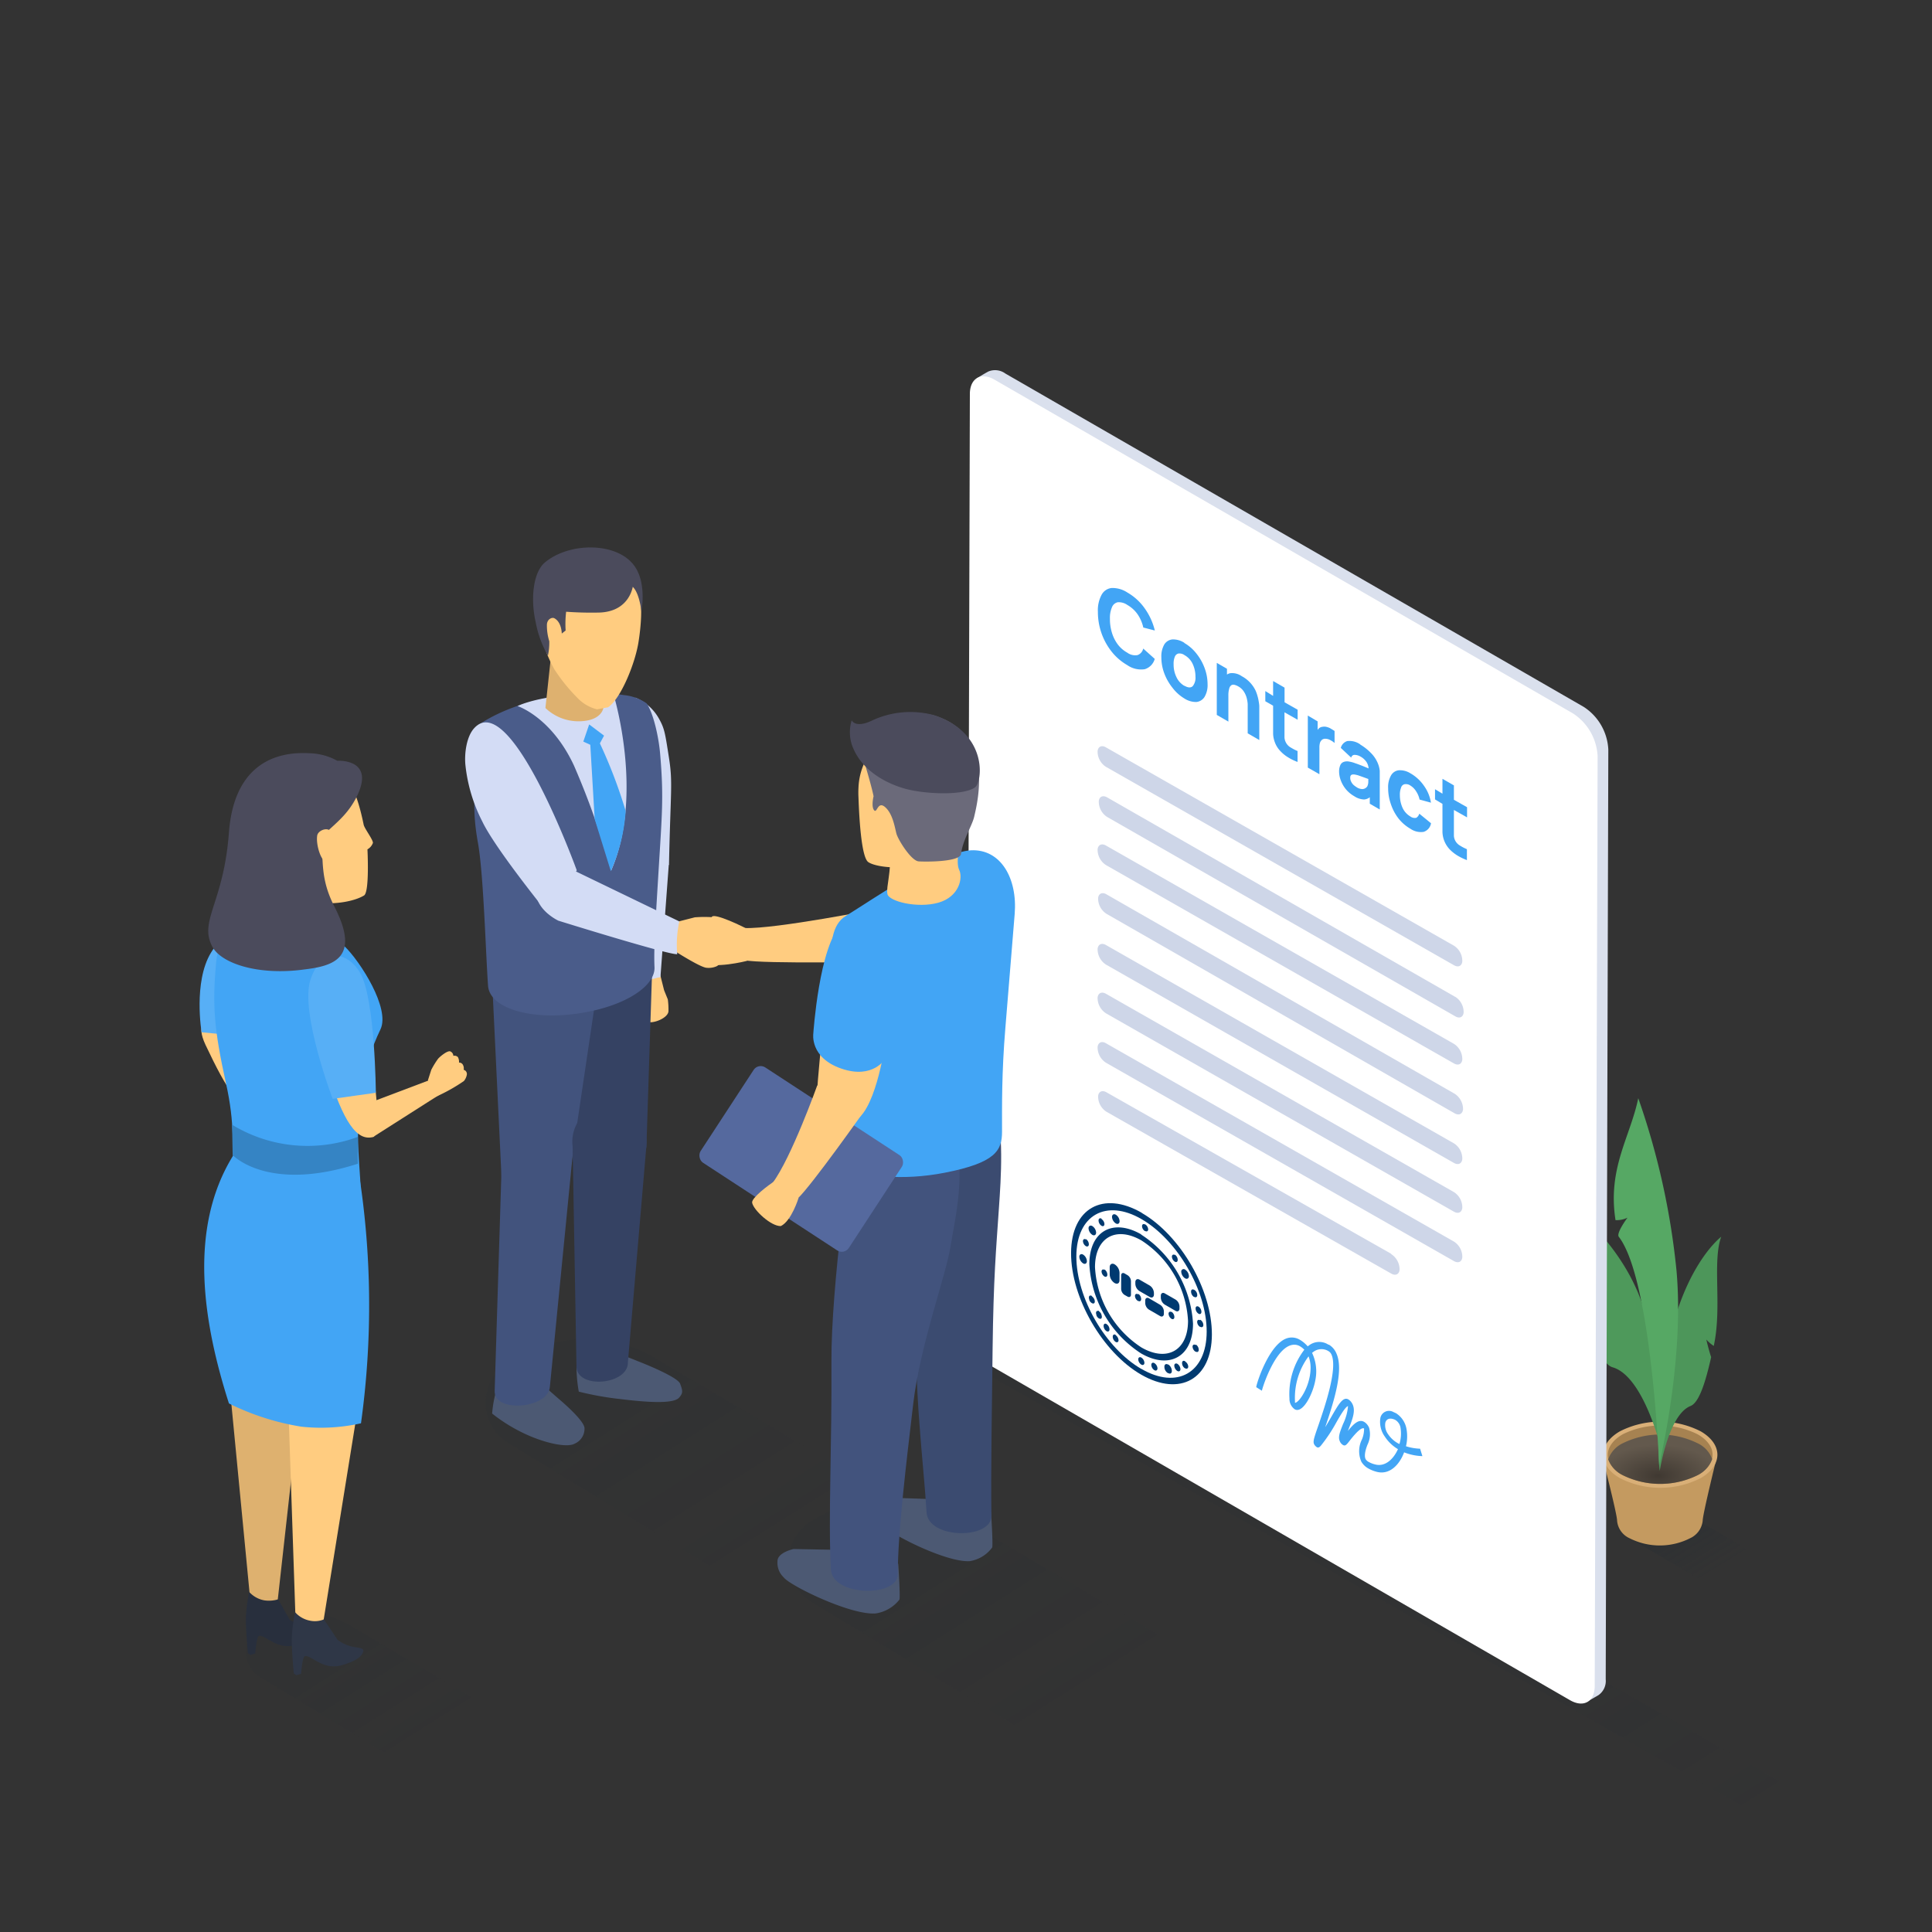 <svg xmlns="http://www.w3.org/2000/svg" xmlns:xlink="http://www.w3.org/1999/xlink" viewBox="0 0 260 260"><rect x="0" y="0" width="260" height="260" fill="#333333" stroke="none"/><defs><style>.cls-1{fill:none;}.cls-2,.cls-3,.cls-30,.cls-4{opacity:0.4;}.cls-2{fill:url(#linear-gradient);}.cls-3{fill:url(#linear-gradient-2);}.cls-4{fill:url(#linear-gradient-3);}.cls-5{fill:url(#linear-gradient-4);}.cls-6{fill:#c49a60;}.cls-7{fill:#d9af77;}.cls-8{fill:#a68251;}.cls-9{fill:url(#radial-gradient);}.cls-10{fill:#4e995b;}.cls-11{fill:#4d965a;}.cls-12{fill:#56a864;}.cls-13{fill:#4c5973;}.cls-14{fill:#ffcc80;}.cls-15{fill:#d3dcf5;}.cls-16{fill:#354263;}.cls-17{fill:#42537d;}.cls-18{fill:#4a5c8a;}.cls-19{fill:#deb16f;}.cls-20{fill:#4b4b5c;}.cls-21{fill:#42a5f5;}.cls-22{fill:#dae0ed;}.cls-23{fill:#fff;}.cls-24{fill:#ced6e8;}.cls-25{fill:#003a70;}.cls-26{fill:#57aff6;}.cls-27{fill:#282f3d;}.cls-28{fill:#2f3747;}.cls-29{fill:#3584c4;}.cls-30{fill:url(#linear-gradient-5);}.cls-31{fill:#3b4b70;}.cls-32{fill:#55699e;}.cls-33{fill:#6b6a7a;}</style><linearGradient id="linear-gradient" x1="476.42" y1="176.13" x2="527.88" y2="257.61" gradientTransform="translate(-309.21)" gradientUnits="userSpaceOnUse"><stop offset="0.69" stop-color="#1a2733" stop-opacity="0.2"/><stop offset="0.76" stop-color="#1a2733" stop-opacity="0.14"/><stop offset="1" stop-color="#1a2733" stop-opacity="0"/></linearGradient><linearGradient id="linear-gradient-2" x1="392.85" y1="180.52" x2="412.01" y2="210.86" gradientTransform="translate(-309.21)" gradientUnits="userSpaceOnUse"><stop offset="0.17" stop-color="#1a2733" stop-opacity="0.2"/><stop offset="0.36" stop-color="#1a2733" stop-opacity="0.14"/><stop offset="1" stop-color="#1a2733" stop-opacity="0"/></linearGradient><linearGradient id="linear-gradient-3" x1="353.49" y1="217.33" x2="365.17" y2="235.81" gradientTransform="translate(-309.21)" gradientUnits="userSpaceOnUse"><stop offset="0.24" stop-color="#1a2733" stop-opacity="0.2"/><stop offset="0.41" stop-color="#1a2733" stop-opacity="0.14"/><stop offset="1" stop-color="#1a2733" stop-opacity="0"/></linearGradient><linearGradient id="linear-gradient-4" x1="226.14" y1="204.64" x2="231.23" y2="212.94" gradientUnits="userSpaceOnUse"><stop offset="0.08" stop-color="#1a2733" stop-opacity="0.2"/><stop offset="0.26" stop-color="#1a2733" stop-opacity="0.14"/><stop offset="0.85" stop-color="#1a2733" stop-opacity="0"/></linearGradient><radialGradient id="radial-gradient" cx="2619.33" cy="197.75" r="8.04" gradientTransform="matrix(-1, 0, 0, 0.52, 2842.47, 95.77)" gradientUnits="userSpaceOnUse"><stop offset="0" stop-color="#403932"/><stop offset="1" stop-color="#63594d"/></radialGradient><linearGradient id="linear-gradient-5" x1="433.62" y1="201.87" x2="452.79" y2="232.21" gradientTransform="translate(-309.21)" gradientUnits="userSpaceOnUse"><stop offset="0.21" stop-color="#1a2733" stop-opacity="0.2"/><stop offset="0.39" stop-color="#1a2733" stop-opacity="0.14"/><stop offset="1" stop-color="#1a2733" stop-opacity="0"/></linearGradient></defs><g id="Layer_2" data-name="Layer 2"><g id="Layer_4" data-name="Layer 4"><g id="step6-signcontract"><rect class="cls-1" width="260" height="260"/><path class="cls-2" d="M131.33,180.55l-.43.22a1.72,1.72,0,0,0-.12,3L248.16,250.9,254,248,136.22,180.72A4.94,4.94,0,0,0,131.33,180.55Z"/><path class="cls-3" d="M70.33,182.3l-1.59.84a6.37,6.37,0,0,0-.44,11L100.86,214l21.74-10.9L88.44,182.93A18.29,18.29,0,0,0,70.33,182.3Z"/><path class="cls-4" d="M36.18,218.42l-1,.51a3.88,3.88,0,0,0-.27,6.71l19.84,12.08L68,231.07,47.21,218.8A11.11,11.11,0,0,0,36.18,218.42Z"/><polygon class="cls-5" points="225.68 202.96 218.99 206.82 231.46 214.14 238.02 210.19 225.68 202.96"/><path class="cls-6" d="M215.78,196.63c2.25-1.3,15.2-.28,15.2-.28s-1.84,7.45-1.84,8.3a2.91,2.91,0,0,1-1.7,2.36,9,9,0,0,1-8.14,0,2.86,2.86,0,0,1-1.68-2.36C217.63,203.8,215.78,196.63,215.78,196.63Z"/><path class="cls-7" d="M218,192.62a12,12,0,0,1,10.87,0c3,1.74,3,4.56,0,6.3a12,12,0,0,1-10.87,0c-3-1.74-3-4.56,0-6.3"/><path class="cls-8" d="M218.42,193a11.38,11.38,0,0,1,10,0c2.74,1.53,2.72,4,0,5.54a11.38,11.38,0,0,1-10,0c-2.74-1.53-2.72-4,0-5.54"/><path class="cls-9" d="M218.42,194.21a11.38,11.38,0,0,1,10,0,3.79,3.79,0,0,1,2,2.15,3.88,3.88,0,0,1-2,2.18,11.38,11.38,0,0,1-10,0,3.85,3.85,0,0,1-2-2.15A3.85,3.85,0,0,1,218.42,194.21Z"/><path class="cls-10" d="M223.55,195S221.21,185.18,217,184c-1.52-.43-3.25-4.74-4.57-8.71-.2-.6.86-2.73.86-2.73a3.36,3.36,0,0,1-1.55.55c-2.06-6.73-2.49-10.4-5.08-14.53,0,0,12.42,7.34,15,19.26S223.55,195,223.55,195Z"/><path class="cls-11" d="M223.36,197.94s1.17-7.56,4.15-8.73c1.14-.45,2-3.15,2.77-6.57-.36-1.08-.65-2.37-.65-2.37a5.09,5.09,0,0,0,1,.86c1.14-5.22-.22-11.3,1-14.69,0,0-6,4.49-7.76,18.4C222.75,194,223.36,197.94,223.36,197.94Z"/><path class="cls-12" d="M223.28,197.13s-1-24.94-5.43-30.69c-.38-.5,1.17-2.57,1.17-2.57a3.33,3.33,0,0,1-1.61.33c-1.1-7,2-11.22,3.06-16.41a99.89,99.89,0,0,1,5.14,23.14C226.72,183.07,223.28,197.13,223.28,197.13Z"/><path class="cls-13" d="M71.48,185l3.65,3.2s3.51,2.91,3.53,4a2.18,2.18,0,0,1-1.32,2.08c-1.08.61-4.31-.13-7.11-1.52a22.13,22.13,0,0,1-4-2.53,15.68,15.68,0,0,1,.51-2.93Z"/><path class="cls-13" d="M81.28,181.35l4.5,1.81s5.38,2.06,5.75,3.06.39,1.26-.14,1.87c-.82.93-4.81.57-7.91.19a41.22,41.22,0,0,1-5.59-1,19.69,19.69,0,0,1-.31-3.41Z"/><path class="cls-14" d="M88.84,131.15l.53,2.11.5,1.23a10,10,0,0,1,.09,1.56c0,.95-2.13,1.8-2.95,1.44A2.7,2.7,0,0,1,85.29,135c-.17-1.59-.42-2.92-.42-2.92Z"/><path class="cls-15" d="M88.88,131.5,90,116.38a3.34,3.34,0,0,0-4.17-2c-3.89.87-3.23,5.77-3.23,5.77s1.08,10.91,2.58,12.89A9.39,9.39,0,0,1,88.88,131.5Z"/><path class="cls-16" d="M77.13,156.23l-3.34-27.57c-.18-3.34,2.81-6.25,6.69-6.48s7.18,2.28,7.37,5.62L87,154.08C87.18,157.39,77.32,159.57,77.13,156.23Z"/><path class="cls-15" d="M88.69,96.73c.74,1.33.81,1.87,1.34,5.27s.21,4.37,0,14.38l-5.5,1.85s-.06-24.73,1-24.33A6.43,6.43,0,0,1,88.69,96.73Z"/><path class="cls-17" d="M67.57,160.07,66.25,132.5c.25-3.33,3.6-5.83,7.47-5.56s6.83,3.19,6.58,6.53l-3.91,26.36C76.15,163.13,67.33,163.41,67.57,160.07Z"/><path class="cls-17" d="M66.57,187.18l1-32.33c.13-3,2.36-5.35,5-5.22s4.64,2.66,4.51,5.67l-3.08,31.32C73.8,189.59,66.44,190.18,66.57,187.18Z"/><path class="cls-16" d="M77.58,183.91l-.52-29.65a5,5,0,1,1,9.94-.18l-2.5,29.26C84.56,186.36,77.65,187,77.58,183.91Z"/><path class="cls-18" d="M76,136.59c7.1-.57,12.21-3.57,12.08-6.44-.11-2.36.1-5.6.55-13s.7-9.82.24-15.32C88.67,99,87.83,95.74,87,94.64a6.54,6.54,0,0,0-3.06-1.1c-4.46-.69-13.23-.18-19.55,4,1.62,3.55-1.75,6.7-.08,15.82.77,4.22,1.06,15.08,1.37,19.29C65.87,135.49,70.67,137,76,136.59Z"/><path class="cls-15" d="M82.54,93.36s4.2,13.46-.3,23.82a106.38,106.38,0,0,0-5-14.16c-3.06-6.56-7.59-8-7.59-8s1.88-1,6.57-1.48A26.2,26.2,0,0,1,82.54,93.36Z"/><path class="cls-19" d="M80.93,91.82l.28,3.38s-.12,1.71-3,1.86a6.45,6.45,0,0,1-4.81-1.78l.86-8Z"/><path class="cls-14" d="M85.91,86.51c-.48,2.89-2.37,7.5-4.07,8.67l-1.5.28a5.5,5.5,0,0,1-2.65-1.56,23.46,23.46,0,0,1-3.1-3.85A18.37,18.37,0,0,1,73,86.2c-.22-1.88.22-7.45,1.94-8.57,2.21-1.44,7.65-1.11,10.45,1.17C86.77,79.92,86.23,84.57,85.91,86.51Z"/><path class="cls-20" d="M76.9,79.23a14.32,14.32,0,0,0-.78,5.62l-.52.41s0-1.53-1-2.06c-.33-.17-1,.13-1,.92a7.17,7.17,0,0,0,.32,2.18,8.5,8.5,0,0,1-.18,1.93,14.28,14.28,0,0,1-1.65-4.5c-.73-3.22-.31-6.7,1.2-8,3.34-2.85,10-2.82,12.21.61,1.53,2.34.82,5.93.82,5.93s-.31-2.89-1.4-3.46C83.51,78.11,76.9,79.23,76.9,79.23Z"/><path class="cls-21" d="M81.29,99l-2-1.51-.79,2.31.94.43.59,10,2.17,7a23.79,23.79,0,0,0,2-8.09,66.32,66.32,0,0,0-3.47-9.1Z"/><path class="cls-15" d="M62.63,102.92a21.48,21.48,0,0,0,2.26,7.6c1.7,3.62,8.8,12.37,8.8,12.37l3.93-5.76S68.73,92.57,63.81,98C62.8,99.1,62.48,101.33,62.63,102.92Z"/><path class="cls-14" d="M95,130.23a2.72,2.72,0,0,0,1.36-.16.87.87,0,0,0,.53-1.07,1.44,1.44,0,0,0,.79-.69.82.82,0,0,0-.06-.86s.68-.35.82-.77a1,1,0,0,0-.26-.91,1,1,0,0,0,.43-1c-.13-.62-2.06-1.24-2.51-1.32a16.63,16.63,0,0,0-2.6,0l-2.11.54-2.14,3S93.79,130,95,130.23Z"/><path class="cls-15" d="M91.42,124l-15.56-7.52a3,3,0,0,0-3.51,2.19c-1.23,3.36,2.79,5.23,2.79,5.23s14.85,4.63,16,4.51A14.72,14.72,0,0,1,91.42,124Z"/><path class="cls-20" d="M85.21,78.65s-.3,3.79-4.82,3.79a46.57,46.57,0,0,1-6.82-.38s3.26-2.63,3.5-3.54,4.23-3.7,6.22-2.47S85.21,78.65,85.21,78.65Z"/><path class="cls-22" d="M135.3,50.27A2.35,2.35,0,0,0,133,50c-.62.33-1.56.92-1.56.92l.19,126.37a7.31,7.31,0,0,0,3.31,5.73l78.62,46,1.53-.88a2.32,2.32,0,0,0,1-2.14l.35-125.13a7.26,7.26,0,0,0-3.31-5.74Z"/><path class="cls-23" d="M133.85,51.1c-1.83-1.05-3.32-.2-3.33,1.91l-.35,125.14a7.28,7.28,0,0,0,3.31,5.73l77.8,44.92c1.83,1.06,3.32.21,3.33-1.9L215,101.76a7.29,7.29,0,0,0-3.3-5.74Z"/><path class="cls-24" d="M195.67,127.27l-46.83-26.69c-.57-.34-1.06-.12-1.13.5a2.44,2.44,0,0,0,1.13,2.12l46.82,26.69c.58.34,1.06.12,1.13-.5a2.43,2.43,0,0,0-1.12-2.12"/><path class="cls-24" d="M195.83,134.15,149,107.31c-.58-.33-1.07-.11-1.13.51a2.45,2.45,0,0,0,1.12,2.12l46.85,26.83c.58.34,1.06.12,1.13-.5a2.44,2.44,0,0,0-1.12-2.12"/><path class="cls-24" d="M195.67,140.48l-46.83-26.69c-.57-.33-1.06-.11-1.13.51a2.46,2.46,0,0,0,1.13,2.12l46.82,26.69c.58.33,1.06.11,1.13-.51a2.44,2.44,0,0,0-1.12-2.12"/><path class="cls-24" d="M195.76,147.19l-46.85-26.83c-.57-.34-1.07-.12-1.13.5a2.45,2.45,0,0,0,1.13,2.12l46.84,26.84c.58.33,1.06.11,1.14-.51a2.47,2.47,0,0,0-1.13-2.12"/><path class="cls-24" d="M195.67,160.43l-46.83-26.69c-.57-.33-1.06-.11-1.13.5a2.47,2.47,0,0,0,1.13,2.13l46.82,26.69c.58.33,1.06.11,1.13-.51a2.44,2.44,0,0,0-1.12-2.12"/><path class="cls-24" d="M195.67,153.87l-46.83-26.69c-.57-.33-1.06-.11-1.13.51a2.46,2.46,0,0,0,1.13,2.12l46.82,26.69c.58.33,1.06.11,1.13-.51a2.44,2.44,0,0,0-1.12-2.12"/><path class="cls-24" d="M195.67,167.09,148.84,140.4c-.57-.34-1.06-.12-1.13.5a2.45,2.45,0,0,0,1.13,2.12l46.82,26.69c.58.33,1.06.12,1.13-.5a2.43,2.43,0,0,0-1.12-2.12"/><path class="cls-24" d="M187.22,168.73,148.91,147c-.57-.33-1.07-.11-1.13.5a2.44,2.44,0,0,0,1.13,2.12l38.31,21.77c.57.33,1.06.12,1.13-.5a2.46,2.46,0,0,0-1.13-2.12"/><path class="cls-21" d="M151.72,79.74a3.65,3.65,0,0,0-2.12-.61,1.74,1.74,0,0,0-1.36.93,4.39,4.39,0,0,0-.49,2.28,8.6,8.6,0,0,0,1.83,5.33,7.38,7.38,0,0,0,2.11,1.83,3.26,3.26,0,0,0,2.36.56,2,2,0,0,0,1.35-1.39l-1.55-1.39a1.2,1.2,0,0,1-.77.88,1.79,1.79,0,0,1-1.38-.33,4.09,4.09,0,0,1-1.3-1.14,5.11,5.11,0,0,1-.77-1.57,6.18,6.18,0,0,1-.26-1.85,3.6,3.6,0,0,1,.27-1.54,1.08,1.08,0,0,1,.77-.68,2,2,0,0,1,1.3.36,4.23,4.23,0,0,1,1.39,1.27,5.13,5.13,0,0,1,.76,1.77l1.55.4a8.57,8.57,0,0,0-1.34-2.95,7.33,7.33,0,0,0-2.35-2.16"/><path class="cls-21" d="M159.39,92.3a2.63,2.63,0,0,1-1.08-1.2,3.8,3.8,0,0,1-.37-1.71,2.41,2.41,0,0,1,.16-1,.69.69,0,0,1,.48-.44,1.14,1.14,0,0,1,.82.21,2.64,2.64,0,0,1,1.11,1.2,4,4,0,0,1,.37,1.71,1.78,1.78,0,0,1-.37,1.27c-.25.24-.62.23-1.12-.06m0-5.77a2.78,2.78,0,0,0-1.6-.46,1.45,1.45,0,0,0-1.1.67,3.18,3.18,0,0,0-.4,1.71,6.17,6.17,0,0,0,.38,2.15,7,7,0,0,0,1.09,1.94A5.69,5.69,0,0,0,159.39,94a2.86,2.86,0,0,0,1.62.47,1.47,1.47,0,0,0,1.09-.68,3.11,3.11,0,0,0,.41-1.71,6.23,6.23,0,0,0-.39-2.15A7,7,0,0,0,161,87.94a5.7,5.7,0,0,0-1.62-1.41"/><path class="cls-21" d="M167.11,91a2.27,2.27,0,0,0-1.5-.41,1.12,1.12,0,0,0-.49.19V90l-1.37-.79,0,7,1.56.9V93.6a3.2,3.2,0,0,1,.13-1,.71.71,0,0,1,.33-.42.61.61,0,0,1,.42,0,1.85,1.85,0,0,1,.43.18,2.13,2.13,0,0,1,.76.69,3,3,0,0,1,.39.86,4.5,4.5,0,0,1,.14.83c0,.26,0,.47,0,.63v3.32l1.56.9,0-3.94c0-.12,0-.31,0-.58s-.06-.57-.12-.91A6.5,6.5,0,0,0,169,93,4.3,4.3,0,0,0,167.11,91"/><path class="cls-21" d="M172.87,92.54l-1.54-.89v2L170.28,93v1.37l1.05.6v3.81a3.64,3.64,0,0,0,.24,1.13,3.35,3.35,0,0,0,.73,1.16,4.8,4.8,0,0,0,1.08.87l.13.08a7,7,0,0,0,1.11.52v-1.47a6,6,0,0,1-.76-.38l-.24-.14a1.68,1.68,0,0,1-.64-.78,1.55,1.55,0,0,1-.12-.59c0-.22,0-.47,0-.74V95.86l1.77,1V95.51l-1.76-1V92.54"/><path class="cls-21" d="M179.23,98.14,179,98a2.32,2.32,0,0,0-.54-.19,1.34,1.34,0,0,0-.48,0,.87.87,0,0,0-.49.21,1.2,1.2,0,0,0-.17.21V97.08L176,96.3l0,7,1.56.89v-3.59a2.24,2.24,0,0,1,.09-.68,1,1,0,0,1,.29-.39.75.75,0,0,1,.46-.11,1.41,1.41,0,0,1,.61.17l.16.09a2.37,2.37,0,0,1,.43.31V98.37l-.36-.23"/><path class="cls-21" d="M182.56,105.93a2.42,2.42,0,0,1-.46-.35,1.53,1.53,0,0,1-.29-.44,1,1,0,0,1-.1-.47.52.52,0,0,1,.06-.29.3.3,0,0,1,.2-.14.85.85,0,0,1,.37,0,3.74,3.74,0,0,1,.46.11l.68.24.66.24c0,.12,0,.26,0,.41a1.46,1.46,0,0,1-.14.59.89.89,0,0,1-.24.23.81.81,0,0,1-.46.13,1.52,1.52,0,0,1-.72-.24m.49-5.76a2.49,2.49,0,0,0-1.76-.46,1.29,1.29,0,0,0-.87.92l1.4,1.31a.46.46,0,0,1,.51-.37,1.57,1.57,0,0,1,.71.21,2.28,2.28,0,0,1,.87.8,1.88,1.88,0,0,1,.25.81l-.75-.31c-.39-.15-.75-.29-1.06-.39a3.84,3.84,0,0,0-.81-.22,1.32,1.32,0,0,0-.79.07.79.79,0,0,0-.42.47,2.07,2.07,0,0,0-.14.81,3.38,3.38,0,0,0,.24,1.21,4.1,4.1,0,0,0,.68,1.17,4.06,4.06,0,0,0,1.12.93,2.55,2.55,0,0,0,1.31.44,1.36,1.36,0,0,0,.78-.3v.87l1.34.78v-4.3c0-.32,0-.62,0-.89a3.46,3.46,0,0,0-.21-.91,4.25,4.25,0,0,0-1-1.53,6.81,6.81,0,0,0-1.43-1.12"/><path class="cls-21" d="M189.87,104.11a2.64,2.64,0,0,0-1.62-.45,1.37,1.37,0,0,0-1.06.71,3.16,3.16,0,0,0-.38,1.69,6.38,6.38,0,0,0,.35,2.1,6.56,6.56,0,0,0,1,1.93,5.59,5.59,0,0,0,1.63,1.43,2.49,2.49,0,0,0,1.79.43,1.45,1.45,0,0,0,1-1.16L191,109.5a.94.94,0,0,1-.41.56,1,1,0,0,1-.8-.19,2.58,2.58,0,0,1-1.05-1.18,4.12,4.12,0,0,1-.35-1.69,2.49,2.49,0,0,1,.16-1,.63.63,0,0,1,.46-.46,1.05,1.05,0,0,1,.8.18,2.33,2.33,0,0,1,.75.75,3.19,3.19,0,0,1,.48,1.13l1.53.42a5.26,5.26,0,0,0-.93-2.26,5.59,5.59,0,0,0-1.81-1.68"/><path class="cls-21" d="M195.67,105.7l-1.55-.89v2l-1-.6v1.37l1,.6v2.68c0,.42,0,.8,0,1.13a3.57,3.57,0,0,0,.95,2.29,5.34,5.34,0,0,0,1.09.87l.12.07a7.69,7.69,0,0,0,1.13.53v-1.47a6.73,6.73,0,0,1-.76-.38l-.23-.14a1.65,1.65,0,0,1-.65-.78,1.55,1.55,0,0,1-.11-.59c0-.22,0-.47,0-.74V109l1.77,1v-1.37l-1.77-1v-2"/><path class="cls-25" d="M153.59,184.22c-4.83-2.8-8.75-9.59-8.74-15.14s4-7.8,8.8-5,8.75,9.58,8.74,15.13-4,7.81-8.8,5m.06-21c-5.22-3-9.49-.6-9.51,5.41S148.37,182,153.59,185s9.49.58,9.5-5.42-4.22-13.34-9.44-16.35"/><path class="cls-25" d="M153.6,181.33a13.77,13.77,0,0,1-6.24-10.8c0-4,2.83-5.58,6.28-3.58a13.77,13.77,0,0,1,6.24,10.8c0,4-2.83,5.58-6.28,3.58m0-15.2c-3.84-2.22-7-.43-7,4a15.31,15.31,0,0,0,6.95,12c3.84,2.22,7,.43,7-4a15.33,15.33,0,0,0-7-12"/><path class="cls-25" d="M150,170.15c-.36-.21-.66,0-.66.38v1a1.45,1.45,0,0,0,.65,1.13c.37.21.67.05.67-.37v-1a1.41,1.41,0,0,0-.66-1.14"/><path class="cls-25" d="M145.76,168.84c-.28-.16-.51,0-.51.29a1.15,1.15,0,0,0,.51.89c.28.16.51,0,.51-.3a1.13,1.13,0,0,0-.51-.88"/><path class="cls-25" d="M147,165c-.28-.16-.51,0-.51.29a1.15,1.15,0,0,0,.51.89c.28.16.51,0,.51-.3A1.13,1.13,0,0,0,147,165"/><path class="cls-25" d="M150.16,163.47c-.28-.16-.51,0-.51.29a1.11,1.11,0,0,0,.51.88c.28.17.51,0,.51-.29a1.1,1.1,0,0,0-.51-.88"/><path class="cls-25" d="M146.13,166.8l0,0c-.22-.13-.39,0-.39.22v0a.85.85,0,0,0,.39.68l0,0c.22.12.4,0,.4-.23v-.05a.86.86,0,0,0-.39-.67"/><path class="cls-25" d="M148.24,164l0,0c-.22-.12-.4,0-.4.23v.05a.88.88,0,0,0,.4.68l0,0c.22.13.39,0,.39-.22v0a.85.85,0,0,0-.39-.68"/><path class="cls-25" d="M159.49,170.86a.32.32,0,0,0-.52.29,1.13,1.13,0,0,0,.51.88c.28.16.52,0,.52-.29a1.13,1.13,0,0,0-.51-.88"/><path class="cls-25" d="M160.68,173.57l0,0c-.22-.12-.39,0-.39.22v.06a.88.88,0,0,0,.38.68l.05,0c.22.13.4,0,.4-.22v-.06a.84.84,0,0,0-.4-.67"/><path class="cls-25" d="M161.5,177.67l0,0c-.22-.13-.39,0-.39.22v0a.82.82,0,0,0,.38.67l.05,0c.22.12.39,0,.4-.22v-.05a.88.88,0,0,0-.4-.68"/><path class="cls-25" d="M159.47,183.18l0,0c-.22-.12-.39,0-.39.23v.05a.85.85,0,0,0,.38.68l.05,0c.22.13.39,0,.4-.22v0a.86.86,0,0,0-.4-.68"/><path class="cls-25" d="M158.45,183.54c-.23-.13-.42,0-.42.24a.93.93,0,0,0,.41.72c.23.13.42,0,.42-.24a.93.93,0,0,0-.41-.72"/><path class="cls-25" d="M155.35,183.44c-.23-.13-.41,0-.41.24a.89.89,0,0,0,.41.71c.23.14.41,0,.42-.23a.91.91,0,0,0-.42-.72"/><path class="cls-25" d="M153.6,182.7c-.23-.14-.42,0-.42.23a.9.9,0,0,0,.41.71c.23.14.42,0,.42-.23a.9.9,0,0,0-.41-.71"/><path class="cls-25" d="M157.23,183.63l-.06,0c-.26-.15-.47,0-.47.28v.06a1,1,0,0,0,.47.82l.06,0c.26.16.47,0,.47-.27v-.06a1.08,1.08,0,0,0-.47-.83"/><path class="cls-25" d="M158.1,168.89l0,0c-.21-.13-.39,0-.39.22v0a.86.86,0,0,0,.39.68l0,0c.21.13.39,0,.39-.22v-.05a.86.86,0,0,0-.39-.68"/><path class="cls-25" d="M161.29,175.84l0,0c-.21-.12-.39,0-.39.22v.05a.85.85,0,0,0,.39.68l0,0c.21.13.39,0,.39-.23v-.05a.85.85,0,0,0-.39-.67"/><path class="cls-25" d="M154.08,164.78l0,0c-.21-.13-.39,0-.39.22V165a.82.82,0,0,0,.38.67l.05,0c.22.12.39,0,.4-.22v0a.88.88,0,0,0-.4-.68"/><path class="cls-25" d="M160.93,181l-.05,0c-.21-.13-.39,0-.39.22v0a.85.85,0,0,0,.39.68l.05,0c.21.12.39,0,.39-.23v-.05a.86.86,0,0,0-.39-.68"/><path class="cls-25" d="M150.14,179.64l0,0c-.21-.13-.39,0-.39.23v.05a.86.86,0,0,0,.39.67l0,0c.21.12.39,0,.39-.22v0a.91.91,0,0,0-.39-.69"/><path class="cls-25" d="M148.91,178.18l0,0c-.21-.12-.39,0-.39.23v.05a.88.88,0,0,0,.39.68l0,0c.22.13.4,0,.4-.22v-.06a.86.86,0,0,0-.4-.67"/><path class="cls-25" d="M147.9,176.42a.3.3,0,0,0-.2,0h0c-.19,0-.26.25-.15.52l0,.07a.85.85,0,0,0,.34.42.49.49,0,0,0,.2.05h0c.18,0,.25-.25.14-.53l0-.05a.89.89,0,0,0-.34-.43"/><path class="cls-25" d="M146.93,174.4a.31.31,0,0,0-.2-.05h0c-.18,0-.25.26-.14.53l0,.06a.77.77,0,0,0,.34.42.39.39,0,0,0,.2.06h0c.2,0,.26-.26.15-.54l0,0a1,1,0,0,0-.34-.43"/><path class="cls-25" d="M153.18,174.17l-.05,0c-.21-.12-.39,0-.39.23v0a.83.83,0,0,0,.39.67l.05,0c.21.13.39,0,.39-.22v-.05a.85.85,0,0,0-.39-.68"/><path class="cls-25" d="M148.64,170.89l0,0c-.22-.13-.4,0-.4.22v0a.86.86,0,0,0,.39.67l0,0c.21.12.39,0,.39-.22v-.05a.88.88,0,0,0-.39-.68"/><path class="cls-25" d="M157.66,176.57l0,0c-.22-.12-.4,0-.4.23v0a.89.89,0,0,0,.39.68l0,0c.22.13.39,0,.39-.22v-.05a.86.86,0,0,0-.39-.68"/><path class="cls-25" d="M151.74,171.61l-.41-.24c-.25-.14-.45,0-.45.27v1.83a1,1,0,0,0,.45.79l.41.23c.26.15.46,0,.46-.25V172.4a1,1,0,0,0-.46-.79"/><path class="cls-25" d="M154.72,173l-1.37-.79c-.31-.18-.56,0-.56.33v.21a1.2,1.2,0,0,0,.56,1l1.37.79c.32.19.57,0,.57-.32V174a1.25,1.25,0,0,0-.57-1"/><path class="cls-25" d="M156.12,175.59l-1.49-.87c-.28-.16-.51,0-.51.29v.36a1.1,1.1,0,0,0,.5.87l1.5.87c.28.16.51,0,.51-.3v-.35a1.11,1.11,0,0,0-.51-.87"/><path class="cls-25" d="M158.2,174.89l-1.45-.83c-.29-.17-.53,0-.53.3v.3a1.18,1.18,0,0,0,.53.91l1.45.84c.29.17.53,0,.53-.3v-.3a1.15,1.15,0,0,0-.53-.92"/><path class="cls-21" d="M188.13,194.23a3.89,3.89,0,0,1-1.34-1.24,2.06,2.06,0,0,1-.36-1.52c.13-.5.56-.68,1.14-.47a1,1,0,0,1,.24.11,1.52,1.52,0,0,1,.68,1.13,4.87,4.87,0,0,1-.16,2.09l-.2-.1m-13.86-5.46s0-.13,0-.24a9.38,9.38,0,0,1,1.83-6,4.28,4.28,0,0,1,.27,1.74c-.09,2.34-1.51,4.44-2.07,4.51m4.49-7.81a2.27,2.27,0,0,0-2.62.08.86.86,0,0,0-.18.14,3.34,3.34,0,0,0-.32-.33,3.81,3.81,0,0,0-.71-.54,2.11,2.11,0,0,0-1.64-.26c-2.5.65-4.25,6.18-4.26,6.62l.76.48c.06-.39,1.79-5.87,4.15-6.18a1.5,1.5,0,0,1,1,.21,2.58,2.58,0,0,1,.48.37l.08.08a9.83,9.83,0,0,0-2,6.57,1.71,1.71,0,0,0,.7,1.44h0c1.07.63,2.46-2,2.8-4a5.82,5.82,0,0,0-.46-3.59l.15-.11a1.8,1.8,0,0,1,2.06-.12,1,1,0,0,1,.4.45c.87,1.89-.89,7-1.73,9.46-.76,2.18-.83,2.4-.43,2.86l.18.15c.26.15.45-.07.59-.24a20.84,20.84,0,0,0,2-3c.53-.94,1.26-2.2,1.62-2.28a6.74,6.74,0,0,1-.66,2.39c-.49,1.23-.69,1.79-.44,2.35a1.07,1.07,0,0,0,.42.49c.31.18.47,0,1-.7.94-1.18,1.54-1.69,1.84-1.52h0a3.7,3.7,0,0,1-.28,1.46,3.53,3.53,0,0,0-.09,3,2.5,2.5,0,0,0,1,.95,4.59,4.59,0,0,0,1.07.42c1.7.45,3.05-.9,3.69-2.62a7.31,7.31,0,0,0,2.46.51l-.31-1a7,7,0,0,1-1.9-.33,5.67,5.67,0,0,0,.09-2.2,3.17,3.17,0,0,0-1.42-2.24l-.37-.17a1.19,1.19,0,0,0-1.74.77,3.4,3.4,0,0,0,.6,2.55,5.38,5.38,0,0,0,1.76,1.68c-.6,1.35-1.73,2.41-3.06,2.06a3.43,3.43,0,0,1-.86-.33,1.05,1.05,0,0,1-.42-.37c-.26-.46,0-1.38.26-2a3.2,3.2,0,0,0,.2-2.23,1.72,1.72,0,0,0-.56-.73l-.11-.07c-.71-.41-1.4.25-2.2,1.23a2.6,2.6,0,0,0,.1-.25c.56-1.39.9-2.36.61-3.18a1.64,1.64,0,0,0-.44-.68,1.33,1.33,0,0,0-.19-.14c-.73-.42-1.34.68-2.33,2.4-.25.43-.51.89-.79,1.33,1.33-3.89,2.48-7.81,1.5-9.94a2.46,2.46,0,0,0-1-1.16"/><path class="cls-14" d="M33.4,137.93s3.34,10.89,1.87,11.48c-2.54,1-4.81-2.86-7.61-8.79S33.4,137.93,33.4,137.93Z"/><path class="cls-26" d="M32.93,139.47s3.68-7.77,2.55-11.68c-1-3.39-4.69-3.53-7.09.42s-1.26,10.71-1.26,10.71Z"/><path class="cls-19" d="M33.78,216.38l-3-31.14c.14-3.78,2.78-6.73,5.87-6.59s4.27,2.44,4.12,6.21l-3.59,32.22C37.18,218.62,33.88,218.31,33.78,216.38Z"/><path class="cls-14" d="M39.86,220.53l-1.14-33.75C39.18,183,42,180.3,45,180.7s4,2.78,3.52,6.53l-5.41,33.52C43,222.28,39.79,222.46,39.86,220.53Z"/><path class="cls-27" d="M37.43,215.23,39,218a7.74,7.74,0,0,0,2.54.92c1.08.18,1.3.22,1.12.72-.35,1-2.09,1.5-2.82,1.72-2.59.78-4.18-1.46-5-1.2-.33.12-.49,2.36-.49,2.36l-.65.19-.34-.24s-.33-3.51-.26-5a22.64,22.64,0,0,1,.43-3.24,3.6,3.6,0,0,0,2.05,1.14A4.23,4.23,0,0,0,37.43,215.23Z"/><path class="cls-28" d="M43.59,217.93l1.82,2.72a4.87,4.87,0,0,0,2.3,1c1.08.18,1.31.22,1.13.72-.35,1-2.1,1.5-2.82,1.72-2.59.78-4.19-1.46-5-1.2-.34.12-.5,2.36-.5,2.36l-.64.19-.34-.24s-.34-3.51-.26-5a22.64,22.64,0,0,1,.43-3.24,3.56,3.56,0,0,0,2,1.14A3.19,3.19,0,0,0,43.59,217.93Z"/><path class="cls-21" d="M40.72,163.68c-5.86-1.71-9.08-2.27-9.27-5.29-.26-4.18.23-6.92-1.05-12.66-1.58-7.15-1.85-10.46-1.31-16.24.55-6,5.49-4.75,8-4.65,2.76.11,5.49-1.07,9.32,2.55,2.06,2,6.14,8.32,4.79,11.14-4.85,10.13-2.32,18.66-2.7,23.09C48.22,164.56,43.66,164.54,40.72,163.68Z"/><path class="cls-14" d="M49.81,141.39s1.92,11.23.38,11.63c-2.65.69-4.4-3.45-6.42-9.69S49.81,141.39,49.81,141.39Z"/><path class="cls-14" d="M32.55,114.1c-1.11-5.43,3.3-10.71,8.33-11.74s6.95,3.19,8.06,8.62c.1.51,1.22,1.94,1.25,2.44a1.61,1.61,0,0,1-.74.88s.3,5.75-.46,6.21c-1.83,1.12-6.67,1.72-9.66-.16l.59,2.53C35.77,122.58,33.49,118.69,32.55,114.1Z"/><path class="cls-26" d="M50.58,147.06s-.09-12.55-2.09-16.09c-1.74-3.07-5.31-3.49-6.72.91s3,16,3,16Z"/><path class="cls-20" d="M41.72,101.37c-6-.36-10.32,2.78-10.91,10.65-.71,9.56-4.08,11.88-2.24,15.37,1.19,2.26,6.15,3.92,12.35,3.08C44.8,130,48.6,129,45,122c-1.92-3.77-1.46-6.1-1.77-9.33,1.76-1.78,3.59-2.93,4.89-5.7,2.3-4.92-2.73-4.59-2.73-4.59A8.11,8.11,0,0,0,41.72,101.37Z"/><path class="cls-14" d="M44.38,111.78c-.43-.45-1.58,0-1.69.66-.2,1.21.51,3.49,1.23,3.54s1.13-2.21,1.13-2.21A6.24,6.24,0,0,0,44.38,111.78Z"/><polygon class="cls-14" points="49.25 148.59 57.9 145.32 59.58 147.04 50.19 153.02 49.25 148.59"/><path class="cls-14" d="M62.43,145.48a1.85,1.85,0,0,0,.39-.83.58.58,0,0,0-.42-.68,1,1,0,0,0-.12-.7.55.55,0,0,0-.51-.27,1.29,1.29,0,0,0-.15-.74.64.64,0,0,0-.61-.17.68.68,0,0,0-.41-.6c-.4-.14-1.44.74-1.65,1a11.49,11.49,0,0,0-.91,1.48l-.45,1.4.94,2.28A23.34,23.34,0,0,0,62.43,145.48Z"/><path class="cls-21" d="M30.81,188.87A34,34,0,0,0,40.58,192a24.63,24.63,0,0,0,8-.46,115.36,115.36,0,0,0-.38-34.29s-11.72,1-16.83-1.73C25.21,165.47,27.42,178.26,30.81,188.87Z"/><path class="cls-29" d="M48.15,153s0,1.81,0,3.61c-12.14,3.91-16.84-1.17-16.84-1.17l-.08-4.08A19.51,19.51,0,0,0,48.15,153Z"/><path class="cls-30" d="M111.1,203.65l-1.58.84a6.38,6.38,0,0,0-.45,11l32.56,19.81,21.75-10.9-34.17-20.15A18.32,18.32,0,0,0,111.1,203.65Z"/><path class="cls-14" d="M119.39,129.41s-16.75.35-19.29-.2c0,0-1.11-4.37.12-4.32,4.18.15,18.07-2.61,18.07-2.61Z"/><path class="cls-14" d="M101.08,125.3c-1.2-.69-4.86-2.41-5.26-1.94-.66.78-2.38,4.8-1.46,6.09,1.53,1.05,6.17-.14,6.17-.14Z"/><path class="cls-13" d="M114.72,208.61l-7.92-.15s-2.17.45-2.17,1.64a2.71,2.71,0,0,0,.85,2.19c.85,1.11,9,5.1,12.36,4.84a5,5,0,0,0,3.2-1.86c.14-.33-.16-4.82-.16-4.82Z"/><path class="cls-13" d="M127.57,201.82l-7.44-.26s-2,.44-2,1.61a2.75,2.75,0,0,0,.79,2.15c.8,1.1,8.49,5,11.6,4.77a4.64,4.64,0,0,0,3-1.83c.14-.32-.15-4.75-.15-4.75Z"/><path class="cls-31" d="M134.43,162.59c-.38,5.6-.73,9.32-.85,18.91-.1,8-.24,16.65-.16,22.52,0,3.16-8.51,3.15-8.73-.51-.39-6.65-1.74-16.49-1.35-26.78s-6-28.6-6-28.6,14.92-7.41,16.53-.66C135.13,152.55,134.72,158.41,134.43,162.59Z"/><path class="cls-17" d="M127.9,167.83c-.6,3.8-4.07,13.15-5,21.07s-2.08,17.37-2.08,22.94c0,3.17-8.83,3-9-.64-.38-6.64.15-17,.07-27.85-.07-10.29,2.71-29.26,2.71-29.26s11.79-9.45,13.66-2.81S128.53,163.86,127.9,167.83Z"/><path class="cls-21" d="M127.14,157.82c6.85-1.34,7.71-3,7.71-5.51,0-3.53-.06-7.84.45-14s.85-10.44,1.25-15.29-1.9-8.78-5.87-8.59S117.5,121,113.8,123.28s-1,10.79-1,15.05c0,2.89,1.46,12.91,1.13,18.44C115.84,158.38,121.48,158.93,127.14,157.82Z"/><path class="cls-14" d="M130.17,106.75c.28-4.94-.69-9-5.47-9.22a8.82,8.82,0,0,0-9.17,8.46,11.94,11.94,0,0,0,0,1.34c.09,2.58.37,8,1.31,8.68,1.24.87,6.49,1.28,9-.76h0C129.67,114.46,129.94,110.91,130.17,106.75Z"/><path class="cls-14" d="M129.31,112.91s-.77,3.06-.23,4.15,0,3.63-2.8,4.42-6.68-.17-6.86-1.18.54-2.87.36-6S129.31,112.91,129.31,112.91Z"/><rect class="cls-32" x="95.91" y="148.31" width="23.83" height="15.32" rx="1.13" transform="translate(112.78 345.51) rotate(-146.84)"/><path class="cls-14" d="M119.08,140.68s-1.36,9.61-4.44,10.26-4.87-1.31-4.76-3c.21-3.34.7-8.08.7-8.08Z"/><path class="cls-14" d="M116.49,149.25s-7.25,10.28-9.15,12.05c0,0-4.1-1.14-3.36-2.12,2.51-3.35,6-13.11,6-13.11Z"/><path class="cls-21" d="M113.24,124.4c-3,2.81-3.79,14.7-3.79,14.7s-.5,3.24,3.78,4.71,5.9-1.33,5.9-1.33,3-8.21.68-14.86S114.09,123.6,113.24,124.4Z"/><path class="cls-33" d="M117.56,107.16s-.34,1.37.07,1.87.47-1.3,1.49-.41,1.29,2.69,1.51,3.54,2,3.69,3,3.76,5.56.08,5.7-1c.23-1.87,1.49-3.79,1.77-5,.48-2.08,2.76-11.16-5.38-13.63a10,10,0,0,0-8,1.32c-1.92,1.13-1.85,3.4-1.07,6.08S117.56,107.16,117.56,107.16Z"/><path class="cls-20" d="M121.76,106.13c2.53.72,7.78,1,9.44-.16,1-.65,1.87-7.28-5.48-9.72a12.16,12.16,0,0,0-8.48.77c-2.19,1-2.62-.09-2.62-.09a5.45,5.45,0,0,0,0,3.24C115.76,103.53,119,105.34,121.76,106.13Z"/><path class="cls-14" d="M104.39,158.86c-1,.62-3.29,2.37-3.17,3,.19,1,2.56,3.19,3.86,3.14,1.45-.7,2.39-3.8,2.39-3.8Z"/></g></g></g></svg>